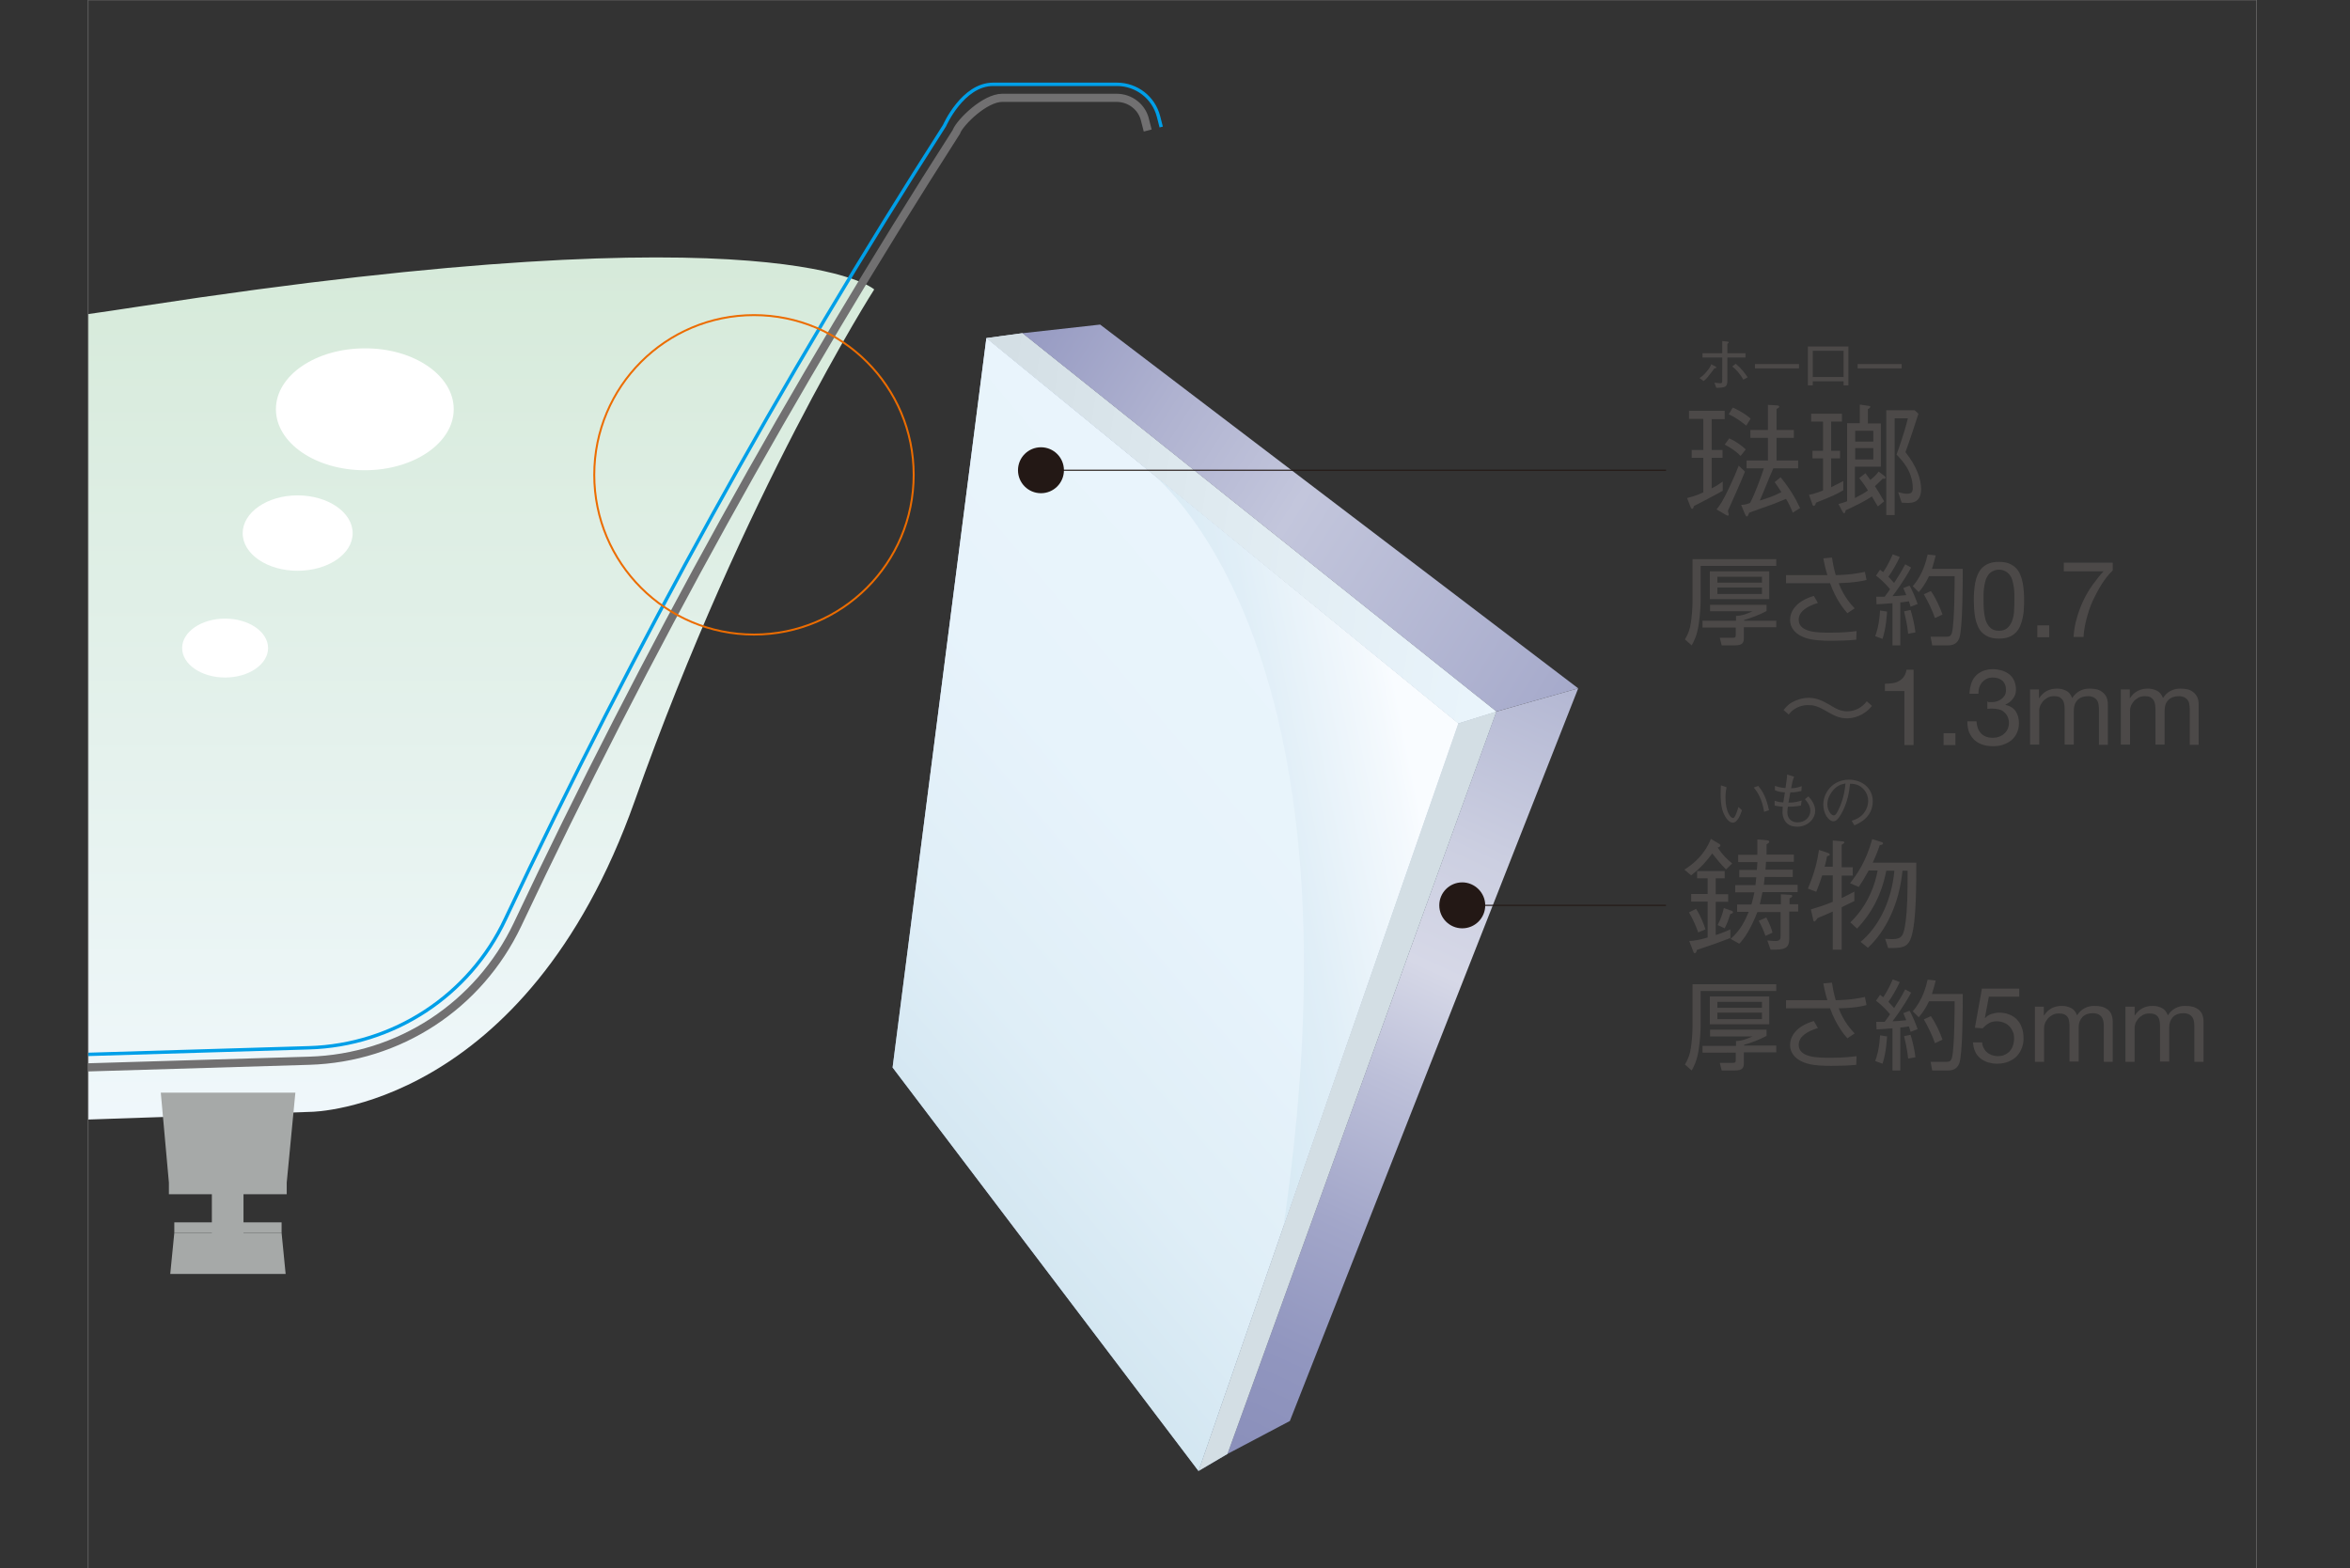 <?xml version="1.0" encoding="utf-8"?>
<!-- Generator: Adobe Illustrator 27.4.1, SVG Export Plug-In . SVG Version: 6.00 Build 0)  -->
<svg version="1.1" id="レイヤー_1" xmlns="http://www.w3.org/2000/svg" xmlns:xlink="http://www.w3.org/1999/xlink" x="0px"
	 y="0px" viewBox="0 0 869.6 580.2" style="enable-background:new 0 0 869.6 580.2;" xml:space="preserve">
<rect x="0" y="0" width="869.6" height="580.2" fill="#333333" stroke="none"/>
<style type="text/css">
	.st0{clip-path:url(#SVGID_00000039846561908235702390000008897497514411794618_);}
	.st1{fill:url(#SVGID_00000034054830207928423180000014067389543376571272_);}
	.st2{fill:url(#SVGID_00000179624502756964407900000002298096233152874388_);}
	.st3{fill:url(#SVGID_00000176016695631289147960000017326223035566236553_);}
	.st4{fill:url(#SVGID_00000176723490520848923070000011591737942971198399_);}
	.st5{fill:url(#SVGID_00000092445345209132937230000005494394865115744947_);}
	.st6{fill:#D3DEE4;}
	.st7{fill:url(#SVGID_00000005978580864385240060000009067483192492321947_);}
	.st8{fill:url(#SVGID_00000181795190779890203040000014182011072932238517_);}
	.st9{fill:url(#SVGID_00000132807320162967972460000011197625792055820466_);}
	.st10{fill:#4C4948;}
	.st11{fill:#231815;}
	.st12{fill:none;stroke:#231815;stroke-width:0.405;}
	.st13{clip-path:url(#SVGID_00000039846561908235702390000008897497514411794618_);fill:#A6A9A8;}
	.st14{fill:#A6A9A8;}
	.st15{fill:url(#SVGID_00000066483480865592326690000012635375307191718809_);}
	.st16{fill:#FFFFFF;}
	.st17{fill:none;stroke:#717071;stroke-width:3.017;}
	.st18{fill:none;stroke:#009FE8;stroke-width:1.257;}
	.st19{fill:none;stroke:#EC6C00;stroke-width:0.722;}
</style>
<g>
	<defs>
		<rect id="SVGID_1_" x="32.6" width="802.4" height="597.5"/>
	</defs>
	<clipPath id="SVGID_00000024703126449370833320000007920291958263537577_">
		<use xlink:href="#SVGID_1_"  style="overflow:visible;"/>
	</clipPath>
	<g style="clip-path:url(#SVGID_00000024703126449370833320000007920291958263537577_);">
		<g>
			
				<linearGradient id="SVGID_00000092447827461740601910000000314296694051544714_" gradientUnits="userSpaceOnUse" x1="5777.844" y1="-933.125" x2="5458.231" y2="-2357.34" gradientTransform="matrix(-0.202 -3.170000e-02 -3.170000e-02 0.202 1584.062 908.324)">
				<stop  offset="0" style="stop-color:#7385A1"/>
				<stop  offset="0.25" style="stop-color:#7B8EAC"/>
				<stop  offset="0.685" style="stop-color:#90A6C8"/>
				<stop  offset="1" style="stop-color:#A2BBE1"/>
			</linearGradient>
			<polygon style="fill:url(#SVGID_00000092447827461740601910000000314296694051544714_);" points="539.6,267.7 443.5,544.3 
				454.2,538 553.7,263.3 			"/>
			
				<linearGradient id="SVGID_00000000202039052511813740000016734926214710347965_" gradientUnits="userSpaceOnUse" x1="5462.462" y1="-2587.563" x2="6476.683" y2="-2587.563" gradientTransform="matrix(-0.202 -3.170000e-02 -3.170000e-02 0.202 1584.062 908.324)">
				<stop  offset="0.101" style="stop-color:#C0CBD6"/>
				<stop  offset="0.765" style="stop-color:#D5E1ED"/>
				<stop  offset="1" style="stop-color:#DEEAF7"/>
			</linearGradient>
			<polygon style="fill:url(#SVGID_00000000202039052511813740000016734926214710347965_);" points="365,125.1 539.6,267.7 
				553.7,263.3 378.3,123.3 			"/>
		</g>
		
			<linearGradient id="SVGID_00000127764439068134251750000001617154700308531594_" gradientUnits="userSpaceOnUse" x1="6365.22" y1="-1487.463" x2="5795.383" y2="-2398.54" gradientTransform="matrix(-0.202 -3.170000e-02 -3.170000e-02 0.202 1584.062 908.324)">
			<stop  offset="0" style="stop-color:#93A1B9"/>
			<stop  offset="1.684701e-02" style="stop-color:#95A3BB"/>
			<stop  offset="0.188" style="stop-color:#A6B5D0"/>
			<stop  offset="0.382" style="stop-color:#B2C2DE"/>
			<stop  offset="0.616" style="stop-color:#B9CAE6"/>
			<stop  offset="1" style="stop-color:#BBCCE9"/>
		</linearGradient>
		<polygon style="fill:url(#SVGID_00000127764439068134251750000001617154700308531594_);" points="330.3,395 365,125.1 
			539.6,267.7 443.5,544.3 		"/>
		
			<linearGradient id="SVGID_00000033364464338982875610000009456507713430158738_" gradientUnits="userSpaceOnUse" x1="6427.457" y1="-2869.972" x2="5338.416" y2="-2391.85" gradientTransform="matrix(-0.202 -3.170000e-02 -3.170000e-02 0.202 1584.06 908.324)">
			<stop  offset="0" style="stop-color:#969AC2"/>
			<stop  offset="0.248" style="stop-color:#AFB2D0"/>
			<stop  offset="0.494" style="stop-color:#C3C6DC"/>
			<stop  offset="1" style="stop-color:#A6AACB"/>
		</linearGradient>
		<polygon style="fill:url(#SVGID_00000033364464338982875610000009456507713430158738_);" points="553.7,263.3 584,254.7 
			407.1,120.1 378.3,123.3 		"/>
		
			<linearGradient id="SVGID_00000042728062050659642260000009218938363742290067_" gradientUnits="userSpaceOnUse" x1="5331.249" y1="-2415.678" x2="5741.252" y2="-960.278" gradientTransform="matrix(-0.202 -3.170000e-02 -3.170000e-02 0.202 1584.06 908.324)">
			<stop  offset="0" style="stop-color:#B2B6D2"/>
			<stop  offset="0.242" style="stop-color:#CCCFE1"/>
			<stop  offset="0.388" style="stop-color:#D6D8E7"/>
			<stop  offset="0.526" style="stop-color:#BDC0D9"/>
			<stop  offset="0.712" style="stop-color:#A2A6C9"/>
			<stop  offset="0.876" style="stop-color:#9196BF"/>
			<stop  offset="1" style="stop-color:#8B90BB"/>
		</linearGradient>
		<polygon style="fill:url(#SVGID_00000042728062050659642260000009218938363742290067_);" points="454.2,538 477.3,525.8 
			584,254.7 553.7,263.3 		"/>
		<g>
			<g>
				<polygon class="st6" points="539.6,267.7 443.5,544.3 454.2,538 553.7,263.3 				"/>
				
					<linearGradient id="SVGID_00000029033058117631782270000010840053890995452545_" gradientUnits="userSpaceOnUse" x1="5462.462" y1="-2587.563" x2="6476.683" y2="-2587.563" gradientTransform="matrix(-0.202 -3.170000e-02 -3.170000e-02 0.202 1584.062 908.324)">
					<stop  offset="0" style="stop-color:#EAF5FC"/>
					<stop  offset="0.56" style="stop-color:#DFEAF0"/>
					<stop  offset="1" style="stop-color:#D3DEE4"/>
				</linearGradient>
				<polygon style="fill:url(#SVGID_00000029033058117631782270000010840053890995452545_);" points="365,125.1 539.6,267.7 
					553.7,263.3 378.3,123.3 				"/>
			</g>
			
				<linearGradient id="SVGID_00000068669334599509349560000000973093089375337107_" gradientUnits="userSpaceOnUse" x1="2771.433" y1="399.776" x2="2522.159" y2="110.995" gradientTransform="matrix(-0.819 -0.128 -0.128 0.819 2608.327 461.32)">
				<stop  offset="0" style="stop-color:#C5DDEB"/>
				<stop  offset="0.116" style="stop-color:#D1E5F0"/>
				<stop  offset="0.327" style="stop-color:#DFEEF7"/>
				<stop  offset="0.582" style="stop-color:#E7F3FB"/>
				<stop  offset="1" style="stop-color:#EAF5FC"/>
			</linearGradient>
			<polygon style="fill:url(#SVGID_00000068669334599509349560000000973093089375337107_);" points="330.3,395 365,125.1 
				539.6,267.7 443.5,544.3 			"/>
			
				<linearGradient id="SVGID_00000167369179724987076170000004289035142396054928_" gradientUnits="userSpaceOnUse" x1="4221.945" y1="-454.925" x2="4440.872" y2="-373.843" gradientTransform="matrix(-0.342 -5.330000e-02 -5.330000e-02 0.342 1949.148 676.315)">
				<stop  offset="5.583800e-02" style="stop-color:#F9FCFF"/>
				<stop  offset="0.15" style="stop-color:#F4F9FD"/>
				<stop  offset="0.662" style="stop-color:#E0EEF7"/>
				<stop  offset="1" style="stop-color:#D8EAF4"/>
			</linearGradient>
			<path style="fill:url(#SVGID_00000167369179724987076170000004289035142396054928_);" d="M475,453.5l64.6-185.8l-117.3-95.8
				C422.3,171.9,507.9,228.5,475,453.5z"/>
		</g>
	</g>
	<g style="clip-path:url(#SVGID_00000024703126449370833320000007920291958263537577_);">
		<path class="st10" d="M638.7,321.7c-1.9-1.9-3.3-3.6-5.1-5.9c-1.9,2.6-4.1,5.2-7.8,8.1l-2.5-2.1c3.1-2,7.4-5.3,9.8-11.4l3,1.8
			c0.3,0.1,0.5,0.4,0.5,0.7c0,0.4-0.6,0.6-1,0.7c1.7,2.6,3.4,4.3,5.4,5.9L638.7,321.7z M628.4,345c-1-2.8-2-5-3.4-7.4l2.6-1.3
			c1.9,2.8,3,6.1,3.5,7.6L628.4,345z M627.9,351.5c0,0.3-0.2,1.2-0.8,1.2c-0.3,0-0.4-0.4-0.5-0.6l-1.5-3.9c2.2-0.1,4-0.5,6.8-1.3
			v-13.3h-6.1v-2.8h6.1V325H628v-2.7h10.2v2.7h-3.3v5.9h4.6v2.8h-4.6V346c1.4-0.5,3-1,5.4-2.1v3.2
			C636.7,348.5,632.5,350,627.9,351.5z M640.3,338.2c-0.8,2.4-1,3.1-2.1,5.3l-2.6-1.2c1.2-2.3,1.8-4.2,2.3-6.3l2.9,1
			c0.1,0.1,0.5,0.2,0.5,0.5C641.3,338,640.7,338.1,640.3,338.2z M662.1,337.6v9.6c0,3.7-1.5,4.3-6.9,4.2l-1.2-3.4
			c1.5,0.1,2.3,0.2,2.8,0.2c2,0,2.1-0.7,2.1-2.1v-8.6h-8.6c-2.3,5.9-4.7,9.7-6.7,11.7l-3.2-1.8c3.8-3.3,5.4-6.9,6.7-10h-4.3v-2.7
			h5.3c0.5-1.8,1-3.8,1.1-4.5h-7.1v-2.7h7.5c0.2-1.9,0.2-2.1,0.3-2.9h-6.3v-2.7h6.5c0.1-1.2,0.2-2.2,0.2-2.9h-7.1v-2.7h7.1v-5.7
			l3.5,0.3c0.7,0.1,0.9,0.3,0.9,0.5c0,0.4-0.3,0.6-1,1v3.8h10.1v2.7h-10.3c-0.1,1.5-0.1,2-0.2,2.9h10.1v2.7H653
			c0,0.5-0.3,2.5-0.3,2.9h12.5v2.7h-13c-0.6,2.7-0.7,3-1,4.5h7.8v-3.7l3.2,0.2c0.8,0,1,0.2,1,0.4c0,0.5-0.7,0.8-1,0.9v2.2h3.2v2.7
			H662.1z M653.3,346.3c-0.7-2-1.4-3.6-2.5-5.6l2.8-1.2c1.2,2.3,1.8,3.7,2.3,5.6L653.3,346.3z"/>
		<path class="st10" d="M681.5,335.7v15.7h-3.3v-14.1c-2.3,1-3.1,1.4-5.6,2.4c-0.3,0.4-0.9,1.3-1.2,1.3c-0.3,0-0.5-0.6-0.5-1
			l-0.8-3.5c2.3-0.7,4.7-1.4,8.1-2.8v-9.8h-3.9c-0.8,2.5-1.2,3.5-2.2,6.1l-3.1-1.2c2.5-5.9,3.5-10.2,4.1-14.3l3.3,1.1
			c0.4,0.1,0.7,0.4,0.7,0.6c0,0.4-0.6,0.5-1,0.6c-0.4,1.9-0.5,2.4-0.9,3.9h3V311l3.4,0.3c0.4,0,0.9,0.1,0.9,0.4c0,0.2-0.1,0.3-1,0.9
			v8.3h4.1v3.1h-4.1v8.3c1.7-0.8,3.2-1.6,4.7-2.4v3.5C684.4,334.3,683.2,334.9,681.5,335.7z M707.2,346.9c-1.3,3.9-3.7,3.9-8.5,3.9
			l-1.1-3.4c0.8,0,1.7,0.1,2.6,0.1c3.6,0,4.2-1.2,4.9-6c0.7-5,0.8-10.7,0.8-19.3H704c-1.2,12.3-6.2,22.4-12.8,28.5l-2.7-2.2
			c6.1-5,11.4-14.3,12.5-26.3h-3c-1.7,8.8-5.4,15.7-10.8,21.4l-2.5-2.3c2.7-2.6,5-5.7,6.7-9.1c2.3-4.5,3.1-8.4,3.4-10.1h-3.3
			c-1.9,3.4-2.6,4.5-3.7,6.1l-3.2-1.4c2.5-3.2,5.9-7.9,8.2-16.3l3.2,1c0.3,0.1,0.8,0.2,0.8,0.6c0,0.5-0.9,0.6-1.2,0.6
			c-1.1,3.2-1.7,4.5-2.6,6.5h16.1C709.1,326.4,709.2,341.1,707.2,346.9z"/>
		<path class="st10" d="M657.3,364.2v2.5h-28v13c0,0.9-0.1,4.7-0.7,8.6c-0.6,4.2-1.9,6.6-2.6,7.8l-2.5-2.2c1.2-2,1.9-3.9,2.2-6.2
			c0.4-2.7,0.6-5.4,0.6-8v-15.5H657.3z M657.3,386.9v2.5h-12v4c0,1.7-0.5,2.7-3.3,2.7h-4.9l-0.7-2.8h4.7c1.1,0,1.2-0.3,1.2-1.1v-2.7
			H630v-2.5h12.4v-1.8c2.1,0,4.1-0.8,6.1-1.7h-15.7V381h20.9v2.3c-2.6,1.4-5.8,2.6-8.3,3.3v0.3H657.3z M654.7,379h-22v-10.3h22V379z
			 M652,370.7h-16.5v2.2H652V370.7z M652,374.7h-16.5v2.4H652V374.7z"/>
		<path class="st10" d="M677.9,363.6c0.2,1.4,0.6,3.7,1.4,6.5c6-0.1,9.2-0.9,10.8-1.2l0.6,3c-1.5,0.4-4.4,1.1-10.3,1.2
			c1.9,5.1,4.8,8.1,5.9,9.3l-2.7,1.8c-1.1-1.3-4.1-4.7-6.4-11.1c-0.6,0-0.8,0-3.1,0h-13.2v-3h13h2.3c-0.5-1.8-0.8-2.6-1.5-6.2
			L677.9,363.6z M672.7,380.4c-3.9,1.2-7.1,3.1-7.1,6.2c0,4.8,7.1,4.8,11.8,4.8c5.1,0,8-0.4,9.6-0.6l-0.1,3.2
			c-3,0.3-6.1,0.4-9.2,0.4c-7.3,0-9.6-0.9-11.5-1.9c-1.7-0.9-3.8-2.8-3.8-5.8c0-3,2-6.9,8.8-8.9L672.7,380.4z"/>
		<path class="st10" d="M707.2,367.3c-2.7,5.1-6.3,9.8-6.9,10.6c2.7-0.1,4-0.3,5.1-0.4c-0.4-1.1-0.8-1.8-1.1-2.6l2.3-0.9
			c1.1,1.7,2.6,5.6,3,6.8l-2.6,1c-0.1-0.5-0.3-0.9-0.6-2c-2,0.3-2.7,0.4-3.2,0.4v15.9h-2.9v-15.6c-3.5,0.3-4.4,0.3-5.9,0.4l-0.1-2.8
			c1,0,1.2,0,3.1,0c1.1-1.5,1.6-2.1,2-2.8c-0.6-0.7-2.5-3-5.2-5l1.5-2.2c0.3,0.2,0.6,0.5,1.2,0.9c1.7-2.6,2.6-4.6,3.5-6.6l2.6,1
			c-1.3,2.8-2.9,5.5-4.2,7.3c0.1,0.2,1.1,1.1,2.1,2.3c1.5-2.3,2.6-4,4.1-6.9L707.2,367.3z M693.9,392.6c0.5-1.3,1.5-4.2,1.8-9.5
			l2.6,0.4c-0.1,1-0.3,6-1.7,10.1L693.9,392.6z M706.1,391.7c-0.3-3.2-1.1-6.6-1.5-8.3l2.4-0.5c0.6,2,1.4,5,1.8,8.3L706.1,391.7z
			 M707.8,374.2c3.9-4.5,5-9.6,5.5-11.7l3,0.3c-0.4,1.6-0.8,3.1-1.4,5h11.4c0,4.6,0,22.4-1.3,25.7c-1,2.6-3.3,2.6-4.3,2.6h-5.7
			l-0.6-3.2l5.7,0c0.9,0,1.8,0,2.2-1.5c1-3.7,1-19.9,1-20.9h-9.5c-1.6,3.4-3,5-3.8,5.9L707.8,374.2z M716,386
			c-0.9-2.8-2.6-6.2-4.1-8.8l2.6-1.2c1.8,2.5,3.5,6.3,4.3,8.7L716,386z"/>
		<path class="st10" d="M736,368.6l-1.5,8l0.1,0.1c0.6-0.7,1.4-1.2,2.3-1.5c1-0.3,1.9-0.5,2.9-0.5c1.2,0,2.4,0.2,3.5,0.6
			c1.1,0.4,2.1,1,2.9,1.8c0.8,0.8,1.5,1.8,1.9,3c0.5,1.2,0.7,2.6,0.7,4.2c0,1.2-0.2,2.3-0.6,3.4c-0.4,1.1-1,2.1-1.8,3
			c-0.8,0.9-1.8,1.5-3.1,2.1c-1.2,0.5-2.6,0.8-4.3,0.8c-1.2,0-2.3-0.2-3.4-0.5c-1.1-0.4-2-0.9-2.8-1.5c-0.8-0.7-1.5-1.5-1.9-2.5
			c-0.5-1-0.7-2.1-0.8-3.4h3.4c0,0.7,0.2,1.4,0.5,2c0.3,0.6,0.7,1.2,1.2,1.6c0.5,0.5,1.1,0.8,1.8,1.1c0.7,0.2,1.5,0.4,2.3,0.4
			c0.8,0,1.5-0.1,2.3-0.4c0.7-0.3,1.3-0.7,1.9-1.2c0.5-0.6,1-1.2,1.3-2.1c0.3-0.8,0.5-1.8,0.5-2.9c0-0.9-0.1-1.8-0.5-2.5
			c-0.3-0.8-0.7-1.4-1.3-2c-0.6-0.6-1.2-1-2-1.3c-0.8-0.3-1.6-0.5-2.6-0.5c-1.1,0-2.1,0.2-2.9,0.7c-0.9,0.5-1.6,1.1-2.3,1.9
			l-2.9-0.2l2.6-14.5h13.8v3H736z"/>
		<path class="st10" d="M756.3,372.7v3h0.1c1.5-2.3,3.7-3.5,6.6-3.5c1.3,0,2.4,0.3,3.4,0.8c1,0.5,1.7,1.4,2.2,2.7
			c0.7-1.1,1.6-2,2.7-2.6c1.1-0.6,2.3-0.9,3.7-0.9c1,0,2,0.1,2.8,0.3c0.8,0.2,1.5,0.6,2.1,1c0.6,0.5,1.1,1.1,1.4,1.8
			c0.3,0.8,0.5,1.7,0.5,2.7v14.9h-3.3v-13.4c0-0.6-0.1-1.2-0.2-1.8c-0.1-0.5-0.3-1-0.6-1.4c-0.3-0.4-0.7-0.7-1.2-1
			c-0.5-0.2-1.2-0.4-2-0.4c-1.7,0-3,0.5-3.9,1.4c-0.9,1-1.4,2.2-1.4,3.8v12.7h-3.4v-13.4c0-0.7-0.1-1.3-0.2-1.8
			c-0.1-0.6-0.3-1-0.6-1.4c-0.3-0.4-0.7-0.7-1.2-0.9c-0.5-0.2-1.1-0.3-1.9-0.3c-1,0-1.8,0.2-2.5,0.6c-0.7,0.4-1.3,0.9-1.7,1.4
			c-0.4,0.6-0.8,1.1-1,1.7c-0.2,0.6-0.3,1.1-0.3,1.5v12.7h-3.4v-20.4H756.3z"/>
		<path class="st10" d="M789.9,372.7v3h0.1c1.5-2.3,3.7-3.5,6.6-3.5c1.3,0,2.4,0.3,3.4,0.8c1,0.5,1.7,1.4,2.2,2.7
			c0.7-1.1,1.6-2,2.7-2.6c1.1-0.6,2.3-0.9,3.7-0.9c1,0,2,0.1,2.8,0.3c0.8,0.2,1.5,0.6,2.1,1c0.6,0.5,1.1,1.1,1.4,1.8
			c0.3,0.8,0.5,1.7,0.5,2.7v14.9H812v-13.4c0-0.6-0.1-1.2-0.2-1.8c-0.1-0.5-0.3-1-0.6-1.4c-0.3-0.4-0.7-0.7-1.2-1
			c-0.5-0.2-1.2-0.4-2-0.4c-1.7,0-3,0.5-3.9,1.4c-0.9,1-1.4,2.2-1.4,3.8v12.7h-3.4v-13.4c0-0.7-0.1-1.3-0.2-1.8
			c-0.1-0.6-0.3-1-0.6-1.4c-0.3-0.4-0.7-0.7-1.2-0.9c-0.5-0.2-1.1-0.3-1.9-0.3c-1,0-1.8,0.2-2.5,0.6s-1.3,0.9-1.7,1.4
			c-0.4,0.6-0.8,1.1-1,1.7c-0.2,0.6-0.3,1.1-0.3,1.5v12.7h-3.4v-20.4H789.9z"/>
	</g>
	<g style="clip-path:url(#SVGID_00000024703126449370833320000007920291958263537577_);">
		<path class="st11" d="M549.6,335c0,4.7-3.8,8.5-8.5,8.5c-4.7,0-8.5-3.8-8.5-8.5c0-4.7,3.8-8.5,8.5-8.5
			C545.7,326.5,549.6,330.3,549.6,335z"/>
		<line class="st12" x1="541" y1="335" x2="616.5" y2="335"/>
	</g>
	<g style="clip-path:url(#SVGID_00000024703126449370833320000007920291958263537577_);">
		<path class="st10" d="M633.4,155v11.5h4v2.9h-4v11.3c1.8-0.9,2-1.1,4.1-2.5v3.4c-1.3,0.7-2.3,1.3-3.7,2c-1.9,1-5,2.7-6.9,3.6
			c-0.2,0.5-0.4,1.1-0.7,1.1c-0.4,0-0.6-0.7-0.7-0.9l-1.2-3.1c1.1-0.3,3.2-0.8,6-2.1v-12.8h-4.3v-2.9h4.3V155H625V152h13.2v3.1
			H633.4z M639.4,189c0,0.3,0.3,1,0.3,1.4c0,0.3-0.1,0.4-0.4,0.4c-0.1,0-0.3-0.1-0.7-0.3l-3.4-2c1.4-1.8,2.1-2.7,4.5-7.7
			c1.9-4,2.9-6.4,3.7-8.5l2.3,2.2C644.9,176.8,640.3,187,639.4,189z M644.1,168.7c-1.8-1.8-3.5-2.9-5.9-4.2l1.7-2.3
			c2.6,1.2,4.6,2.7,6.1,4.1L644.1,168.7z M646.2,157.5c-2.1-1.7-4.2-3.2-6.5-4.2l1.5-2.5c2.3,1,5,2.6,6.6,4.1L646.2,157.5z
			 M663.4,189.7c-0.8-2-1.5-3.5-2.5-5.1c-1.4,0.6-2.4,1-4.4,1.8c-5.2,1.8-5.8,2.1-9.2,3.3c-0.5,1.2-0.6,1.4-0.9,1.4
			c-0.3,0-0.5-0.5-0.7-0.9l-1.4-3.4c0.9,0,1.8-0.1,3.3-0.7c1.9-3.6,4.1-9.7,5.1-12.8h-6.4v-2.9h7.9v-8.4h-6.5v-2.9h6.5v-9.3l3.3,0.2
			c0.1,0,0.9,0,0.9,0.5c0,0.3-0.4,0.5-1,0.8v7.8h6.4v2.9h-6.4v8.4h8v2.9h-9.2c-0.9,1.9-4.2,10.2-5,11.9c2.8-0.8,5.5-1.8,8-3.1
			c-1-1.6-1.5-2.2-2.5-3.7l2.2-1.8c3.3,4,5.6,7.9,7.2,11.4L663.4,189.7z"/>
		<path class="st10" d="M672,186c-0.1,0.4-0.3,1.2-0.9,1.2c-0.2,0-0.3-0.1-0.4-0.5l-1.3-3.6c1.9-0.3,4.7-1.4,5.2-1.6v-11.9h-3.9
			v-2.8h3.9V156h-4.4v-2.9h11.4v2.9h-4v10.8h3.3v2.8h-3.3v10.7c1.6-0.8,2.3-1.2,4.5-2.3v3.4C679,183.2,678,183.6,672,186z
			 M696.7,177.1c-0.6,0.6-2.1,2.1-2.9,2.8c1,1.6,2,3.1,3.4,5.6l-2.3,1.9c-0.4-0.6-1.9-3.1-2.2-3.7c-2.5,1.7-6.4,3.6-9.7,5.1
			c-0.2,0.8-0.3,1.1-0.6,1.1c-0.2,0-0.3-0.1-0.6-0.6l-1.5-2.8c1.3-0.3,2-0.6,3.2-1v-28.9h4.7v-6.9l3.4,0.5c0.2,0,0.5,0.1,0.5,0.3
			c0,0.3-0.2,0.5-0.9,0.9v5.3h4.8v16h-9.6v11.6c2-1,3.7-2,4.8-2.8c-0.5-0.9-1.2-2-3.2-4.6l2.3-1.8c0.5,0.7,1.5,2.1,1.8,2.5
			c0.5-0.4,2-1.6,3.1-3.1l2.1,1.6c0.3,0.2,0.4,0.4,0.4,0.6C697.8,177.2,697.4,177.2,696.7,177.1z M693.2,159.4h-6.7v4h6.7V159.4z
			 M693.2,165.8h-6.7v4.2h6.7V165.8z M705.9,186.1c-0.7,0-1.4-0.1-2.2-0.1l-1.3-3.9c1.4,0.4,2.3,0.6,3.3,0.6c1.5,0,2.1-0.5,2.1-2.1
			c0-6.2-4-10.3-6-12.4c1-2.7,3.1-8.8,4.2-13.4h-4.9v35.8H698v-38.8h10.5l1.4,1.3c-1,3.2-3.5,10.7-4.8,14.2c4.2,5.3,5.8,10,5.8,13.8
			C710.8,185.7,708,186.1,705.9,186.1z"/>
		<path class="st10" d="M657.3,206.9v2.5h-28v13c0,0.9-0.1,4.7-0.7,8.6c-0.6,4.2-1.9,6.6-2.6,7.8l-2.5-2.2c1.2-2,1.9-3.9,2.2-6.2
			c0.4-2.7,0.6-5.4,0.6-8v-15.5H657.3z M657.3,229.6v2.5h-12v4c0,1.7-0.5,2.7-3.3,2.7h-4.9l-0.7-2.8h4.7c1.1,0,1.2-0.3,1.2-1.1v-2.7
			H630v-2.5h12.4v-1.8c2.1,0,4.1-0.8,6.1-1.7h-15.7v-2.4h20.9v2.3c-2.6,1.4-5.8,2.6-8.3,3.3v0.3H657.3z M654.7,221.7h-22v-10.3h22
			V221.7z M652,213.4h-16.5v2.2H652V213.4z M652,217.4h-16.5v2.4H652V217.4z"/>
		<path class="st10" d="M677.9,206.3c0.2,1.4,0.6,3.7,1.4,6.5c6-0.1,9.2-0.9,10.8-1.2l0.6,3c-1.5,0.4-4.4,1-10.3,1.2
			c1.9,5.1,4.8,8.1,5.9,9.3l-2.7,1.8c-1.1-1.3-4.1-4.7-6.4-11.1c-0.6,0-0.8,0-3.1,0h-13.2v-3h13h2.3c-0.5-1.8-0.8-2.6-1.5-6.2
			L677.9,206.3z M672.7,223.1c-3.9,1.2-7.1,3.1-7.1,6.2c0,4.8,7.1,4.8,11.8,4.8c5.1,0,8-0.4,9.6-0.6l-0.1,3.2
			c-3,0.3-6.1,0.4-9.2,0.4c-7.3,0-9.6-0.9-11.5-1.9c-1.7-0.9-3.8-2.8-3.8-5.8c0-3,2-6.9,8.8-8.9L672.7,223.1z"/>
		<path class="st10" d="M707.2,210c-2.7,5.1-6.3,9.8-6.9,10.6c2.7-0.1,4-0.3,5.1-0.4c-0.4-1.1-0.8-1.8-1.1-2.6l2.3-0.9
			c1.1,1.7,2.6,5.6,3,6.8l-2.6,1c-0.1-0.5-0.3-0.9-0.6-2c-2,0.3-2.7,0.4-3.2,0.4v15.9h-2.9v-15.6c-3.5,0.3-4.4,0.3-5.9,0.4l-0.1-2.8
			c1,0,1.2,0,3.1,0c1.1-1.5,1.6-2.1,2-2.8c-0.6-0.7-2.5-3-5.2-5l1.5-2.2c0.3,0.3,0.6,0.5,1.2,0.9c1.7-2.6,2.6-4.6,3.5-6.6l2.6,1
			c-1.3,2.8-2.9,5.5-4.2,7.3c0.1,0.2,1.1,1.1,2.1,2.3c1.5-2.3,2.6-4,4.1-6.9L707.2,210z M693.9,235.4c0.5-1.3,1.5-4.2,1.8-9.5
			l2.6,0.4c-0.1,1-0.3,6-1.7,10.1L693.9,235.4z M706.1,234.5c-0.3-3.2-1.1-6.6-1.5-8.3l2.4-0.5c0.6,2,1.4,5,1.8,8.3L706.1,234.5z
			 M707.8,216.9c3.9-4.5,5-9.6,5.5-11.7l3,0.3c-0.4,1.6-0.8,3.1-1.4,5h11.4c0,4.6,0,22.4-1.3,25.7c-1,2.6-3.3,2.6-4.3,2.6h-5.7
			l-0.6-3.2l5.7,0c0.9,0,1.8,0,2.2-1.5c1-3.7,1-19.9,1-20.9h-9.5c-1.6,3.4-3,5-3.8,5.9L707.8,216.9z M716,228.7
			c-0.9-2.8-2.6-6.2-4.1-8.8l2.6-1.2c1.8,2.5,3.5,6.3,4.3,8.7L716,228.7z"/>
		<path class="st10" d="M730.5,218.9c0.1-1.1,0.2-2.2,0.4-3.2c0.2-1.1,0.5-2.1,0.9-3c0.4-0.9,0.9-1.8,1.6-2.5
			c0.7-0.7,1.5-1.3,2.6-1.7c1-0.4,2.3-0.6,3.7-0.6c1.4,0,2.7,0.2,3.7,0.6c1,0.4,1.9,1,2.6,1.7c0.7,0.7,1.2,1.5,1.6,2.5
			c0.4,0.9,0.7,1.9,0.9,3c0.2,1.1,0.3,2.1,0.4,3.2c0.1,1.1,0.1,2.2,0.1,3.2c0,1,0,2.1-0.1,3.2c0,1.1-0.2,2.2-0.4,3.2
			c-0.2,1.1-0.5,2-0.9,3c-0.4,0.9-0.9,1.8-1.6,2.5c-0.7,0.7-1.5,1.3-2.6,1.7c-1,0.4-2.3,0.6-3.7,0.6c-1.4,0-2.7-0.2-3.7-0.6
			c-1-0.4-1.9-1-2.6-1.7c-0.7-0.7-1.2-1.5-1.6-2.5c-0.4-0.9-0.7-1.9-0.9-3c-0.2-1.1-0.3-2.1-0.4-3.2c0-1.1-0.1-2.2-0.1-3.2
			C730.4,221.1,730.4,220,730.5,218.9z M734.1,225.6c0.1,1.3,0.3,2.5,0.6,3.7c0.4,1.1,0.9,2.1,1.7,2.9c0.8,0.8,1.9,1.2,3.3,1.2
			c1.4,0,2.5-0.4,3.3-1.2c0.8-0.8,1.4-1.8,1.7-2.9c0.4-1.1,0.6-2.4,0.6-3.7c0.1-1.3,0.1-2.5,0.1-3.5c0-0.7,0-1.4,0-2.3
			c0-0.8-0.1-1.7-0.2-2.5c-0.1-0.8-0.3-1.6-0.5-2.4c-0.2-0.8-0.5-1.5-1-2.1c-0.4-0.6-1-1.1-1.6-1.4c-0.7-0.4-1.5-0.6-2.4-0.6
			c-0.9,0-1.7,0.2-2.4,0.6c-0.7,0.4-1.2,0.8-1.6,1.4c-0.4,0.6-0.8,1.3-1,2.1c-0.2,0.8-0.4,1.6-0.5,2.4s-0.2,1.7-0.2,2.5
			c0,0.8,0,1.6,0,2.3C734,223.1,734,224.3,734.1,225.6z"/>
		<path class="st10" d="M758.3,231.4v4.4h-4.4v-4.4H758.3z"/>
		<path class="st10" d="M777.7,216.2c-1.2,1.9-2.3,4-3.3,6.1c-1,2.2-1.7,4.4-2.3,6.7c-0.6,2.3-1,4.6-1.1,6.7h-3.7
			c0.2-2.4,0.5-4.7,1.2-6.9c0.6-2.2,1.4-4.4,2.4-6.5c1-2.1,2.1-4,3.4-5.8c1.3-1.8,2.6-3.5,4.1-5.1h-14.7v-3.2h18.1v2.9
			C780.2,212.6,778.9,214.3,777.7,216.2z"/>
		<path class="st10" d="M692.7,261.2c-3,3.8-7.1,4.6-9.2,4.6c-3,0-4.8-1-8.3-3c-2.9-1.7-4.5-1.9-6.1-1.9c-1.4,0-4.8,0.3-7.2,3.5
			l-1.9-1.7c0.8-0.9,1.6-2,3.1-2.8c1.6-0.9,3.8-1.7,6.2-1.7c2.5,0,4.7,0.8,7.9,2.7c2.1,1.3,3.9,2.3,6.3,2.3c4.2,0,6.5-2.7,7.3-3.7
			L692.7,261.2z"/>
		<path class="st10" d="M704.7,275.7v-20h-7.2V253c0.9,0,1.9-0.1,2.8-0.2c0.9-0.1,1.7-0.4,2.4-0.8c0.7-0.4,1.3-0.9,1.8-1.6
			c0.5-0.7,0.8-1.5,1-2.6h2.6v27.9H704.7z"/>
		<path class="st10" d="M723.6,271.3v4.4h-4.4v-4.4H723.6z"/>
		<path class="st10" d="M735.9,259.8c0.1,0,0.3,0,0.4,0h0.7c0.7,0,1.4-0.1,2-0.3c0.6-0.2,1.2-0.5,1.7-0.9c0.5-0.4,0.9-0.9,1.2-1.4
			c0.3-0.6,0.4-1.2,0.4-2c0-1.5-0.5-2.6-1.4-3.4c-0.9-0.7-2.1-1.1-3.5-1.1c-0.9,0-1.7,0.2-2.3,0.5s-1.2,0.8-1.7,1.3
			c-0.4,0.6-0.8,1.2-1,1.9c-0.2,0.7-0.3,1.5-0.3,2.3h-3.3c0-1.3,0.3-2.6,0.6-3.7c0.4-1.1,0.9-2.1,1.6-2.8c0.7-0.8,1.6-1.4,2.7-1.9
			c1.1-0.4,2.3-0.7,3.7-0.7c1.2,0,2.3,0.2,3.4,0.5c1,0.3,1.9,0.8,2.7,1.4c0.8,0.6,1.4,1.4,1.8,2.3c0.4,0.9,0.7,2.1,0.7,3.4
			c0,1.3-0.4,2.4-1.1,3.3c-0.7,1-1.7,1.7-2.8,2.2v0.1c1.7,0.4,3,1.2,3.8,2.4c0.8,1.2,1.2,2.7,1.2,4.4c0,1.4-0.3,2.6-0.8,3.7
			c-0.5,1.1-1.2,1.9-2.1,2.7c-0.9,0.7-1.9,1.2-3.1,1.6c-1.2,0.4-2.4,0.5-3.7,0.5c-1.4,0-2.7-0.2-3.9-0.6c-1.2-0.4-2.1-1-3-1.8
			c-0.8-0.8-1.4-1.7-1.9-2.9c-0.4-1.1-0.6-2.4-0.6-3.9h3.4c0.1,1.8,0.6,3.3,1.6,4.4c1,1.1,2.5,1.7,4.4,1.7c0.8,0,1.6-0.1,2.3-0.4
			c0.7-0.2,1.4-0.6,1.9-1.1c0.6-0.5,1-1,1.3-1.7c0.3-0.7,0.5-1.4,0.5-2.3c0-0.9-0.2-1.6-0.5-2.3c-0.3-0.7-0.7-1.2-1.3-1.7
			c-0.5-0.5-1.1-0.8-1.9-1c-0.7-0.2-1.5-0.3-2.3-0.3c-0.7,0-1.4,0-2,0.1v-2.8C735.6,259.7,735.8,259.8,735.9,259.8z"/>
		<path class="st10" d="M754.5,255.3v3h0.1c1.5-2.3,3.7-3.5,6.6-3.5c1.3,0,2.4,0.3,3.4,0.8c1,0.5,1.7,1.4,2.2,2.7
			c0.7-1.1,1.6-2,2.7-2.6s2.3-0.9,3.7-0.9c1,0,2,0.1,2.8,0.3c0.8,0.2,1.5,0.6,2.1,1.1c0.6,0.5,1.1,1.1,1.4,1.8
			c0.3,0.7,0.5,1.6,0.5,2.7v14.9h-3.3v-13.4c0-0.6-0.1-1.2-0.2-1.8c-0.1-0.6-0.3-1-0.6-1.4c-0.3-0.4-0.7-0.7-1.2-1
			c-0.5-0.2-1.2-0.4-2-0.4c-1.7,0-3,0.5-3.9,1.4c-0.9,0.9-1.4,2.2-1.4,3.8v12.7h-3.4v-13.4c0-0.7-0.1-1.3-0.2-1.8
			c-0.1-0.5-0.3-1-0.6-1.4c-0.3-0.4-0.7-0.7-1.2-1c-0.5-0.2-1.1-0.3-1.9-0.3c-1,0-1.8,0.2-2.5,0.6c-0.7,0.4-1.3,0.9-1.7,1.4
			c-0.4,0.6-0.8,1.1-1,1.7c-0.2,0.6-0.3,1.1-0.3,1.5v12.7h-3.4v-20.4H754.5z"/>
		<path class="st10" d="M788.1,255.3v3h0.1c1.5-2.3,3.7-3.5,6.6-3.5c1.3,0,2.4,0.3,3.4,0.8c1,0.5,1.7,1.4,2.2,2.7
			c0.7-1.1,1.6-2,2.7-2.6s2.3-0.9,3.7-0.9c1,0,2,0.1,2.8,0.3c0.8,0.2,1.5,0.6,2.1,1.1c0.6,0.5,1.1,1.1,1.4,1.8
			c0.3,0.7,0.5,1.6,0.5,2.7v14.9h-3.3v-13.4c0-0.6-0.1-1.2-0.2-1.8c-0.1-0.6-0.3-1-0.6-1.4c-0.3-0.4-0.7-0.7-1.2-1
			c-0.5-0.2-1.2-0.4-2-0.4c-1.7,0-3,0.5-3.9,1.4c-0.9,0.9-1.4,2.2-1.4,3.8v12.7h-3.4v-13.4c0-0.7-0.1-1.3-0.2-1.8
			c-0.1-0.5-0.3-1-0.6-1.4c-0.3-0.4-0.7-0.7-1.2-1c-0.5-0.2-1.1-0.3-1.9-0.3c-1,0-1.8,0.2-2.5,0.6c-0.7,0.4-1.3,0.9-1.7,1.4
			c-0.4,0.6-0.8,1.1-1,1.7c-0.2,0.6-0.3,1.1-0.3,1.5v12.7h-3.4v-20.4H788.1z"/>
	</g>
	<g style="clip-path:url(#SVGID_00000024703126449370833320000007920291958263537577_);">
		<path class="st11" d="M393.7,174c0,4.7-3.8,8.5-8.5,8.5c-4.7,0-8.5-3.8-8.5-8.5c0-4.7,3.8-8.5,8.5-8.5
			C389.9,165.5,393.7,169.3,393.7,174z"/>
		<line class="st12" x1="385.1" y1="174" x2="616.5" y2="174"/>
	</g>
	<g style="clip-path:url(#SVGID_00000024703126449370833320000007920291958263537577_);">
		<path class="st10" d="M628.9,139.9c0.7-0.5,1.5-1,2.7-2.5c1.2-1.4,1.4-2,1.6-2.6l1.6,0.8c0.1,0.1,0.3,0.2,0.3,0.4
			c0,0.2-0.1,0.2-0.7,0.3c-0.6,0.8-1.5,2.1-2.7,3.5c-0.5,0.6-0.8,0.8-1.3,1.2L628.9,139.9z M637.3,132.3h-7.3v-1.6h7.3v-4.5l1.9,0.2
			c0.2,0,0.5,0.1,0.5,0.3c0,0.2-0.2,0.3-0.5,0.5v3.5h6.7v1.6h-6.7v8.4c0,2.4-0.6,2.8-4.1,2.8l-0.7-1.9c0.4,0,1.4,0.2,2.1,0.2
			c0.7,0,0.8-0.1,0.8-0.9V132.3z M642.3,134.6c2.2,1.8,3.5,3.7,4.4,5l-1.6,0.9c-1.3-2.4-3-4.1-4.1-4.9L642.3,134.6z"/>
		<path class="st10" d="M649.4,136.3v-1.6h16.3v1.6H649.4z"/>
		<path class="st10" d="M670.8,141.1v1.5h-1.8v-14.4H684v14.4h-1.8v-1.5H670.8z M682.2,129.8h-11.4v9.7h11.4V129.8z"/>
		<path class="st10" d="M687.4,136.3v-1.6h16.3v1.6H687.4z"/>
	</g>
	<g style="clip-path:url(#SVGID_00000024703126449370833320000007920291958263537577_);">
		<path class="st10" d="M638.9,291.3c-0.1,0.6-0.4,1.9-0.4,3.8c0,5.5,2,7.6,2.8,7.6c0.8,0,1.6-2.8,2-4.1l1.3,1.2
			c-0.5,1.5-1.6,4.6-3.4,4.6c-2,0-3.4-3.4-3.5-3.7c-0.9-2.2-1-5.2-1-6.9c0-1.6,0.1-2.6,0.1-3.2L638.9,291.3z M650.6,290.8
			c2.7,3,3.6,7.1,4,9l-1.8,0.6c-0.8-4.9-2.4-7.2-3.8-9L650.6,290.8z"/>
		<path class="st10" d="M663.9,287.4c-0.5,1.1-0.8,2.5-1.1,4.3c1.8-0.1,2.8-0.4,3.9-0.8l-0.1,1.8c-2.4,0.5-3.2,0.5-4.1,0.5
			c-0.4,2.1-0.5,2.7-0.7,3.8c2.4,0,3.9-0.5,4.9-0.8l-0.3,1.9c-2.3,0.4-4,0.4-4.8,0.4c-0.1,0.6-0.2,1.4-0.2,2.1c0,1.7,1,3.7,3.8,3.7
			c2.8,0,4.7-2,4.7-4.3c0-2-1.3-3.5-2-4.3l1.3-1c0.7,0.8,2.5,2.7,2.5,5.3c0,3.2-3,5.9-6.6,5.9c-1.3,0-3.4-0.3-4.5-2
			c-0.9-1.3-1-2.8-1-3.3c0-0.8,0.1-1.7,0.1-2.1c-1.6-0.1-2.3-0.3-3-0.4v-1.8c1.3,0.5,2.6,0.6,3.2,0.6c0.2-1.1,0.5-3,0.6-3.7
			c-1.9-0.1-2.8-0.4-3.7-0.8l0-1.6c2,0.7,3.1,0.7,3.9,0.8c0.4-2.7,0.6-3.8,0.6-5L663.9,287.4z"/>
		<path class="st10" d="M685.2,303.7c0.9-0.3,2.2-0.7,3.4-1.7c1.5-1.2,2.7-3.4,2.7-5.6c0-3.5-2.5-5.3-3.6-5.8
			c-0.8-0.4-1.9-0.6-3.1-0.6c-0.3,3.4-1.1,6.8-2.6,9.9c-1,2-2.2,4-3.5,4c-1.9,0-3.8-2.9-3.8-6.2c0-4.3,3.4-9.2,9.5-9.2
			c4.7,0,8.8,3,8.8,8c0,6.1-5.4,8.3-6.8,8.9L685.2,303.7z M677.8,293.1c-0.7,1-1.6,2.5-1.6,4.4c0,2.4,1.4,4.2,2.3,4.2
			c0.5,0,1,0,2.5-3.6c1.5-3.8,1.8-6.8,1.9-8.2C681.3,290.2,679.5,290.7,677.8,293.1z"/>
	</g>
	
		<line style="clip-path:url(#SVGID_00000024703126449370833320000007920291958263537577_);fill:#A6A9A8;" x1="127.4" y1="474.7" x2="87.6" y2="474.7"/>
	<g style="clip-path:url(#SVGID_00000024703126449370833320000007920291958263537577_);">
		<rect x="78.4" y="440.7" class="st14" width="11.7" height="17.2"/>
		<g>
			<g>
				<polyline class="st14" points="64.5,456.2 63,471.4 105.7,471.4 104.2,456.2 				"/>
				<polyline class="st14" points="64.5,456.2 64.5,452.3 104.2,452.3 104.2,456.2 				"/>
				
					<linearGradient id="SVGID_00000001621859445689808480000018371552644504400573_" gradientUnits="userSpaceOnUse" x1="-772.528" y1="-607.179" x2="-772.528" y2="-1351.397" gradientTransform="matrix(0.483 0 0 0.483 419.106 724.7)">
					<stop  offset="0" style="stop-color:#F1F8FD"/>
					<stop  offset="1" style="stop-color:#D4E9D7"/>
				</linearGradient>
				<path style="fill:url(#SVGID_00000001621859445689808480000018371552644504400573_);" d="M323.5,107.1c0,0-33.3-30.4-271.2,6.2
					c-237.8,36.6-284,0-284,0v310.1l347-12c0,0,79.1-0.9,119.6-115.1C275.4,182.1,323.5,107.1,323.5,107.1z"/>
				<path class="st16" d="M167.9,151.4c0,12.5-14.8,22.6-32.9,22.6c-18.2,0-32.9-10.1-32.9-22.6c0-12.5,14.8-22.5,32.9-22.5
					C153.1,128.8,167.9,138.9,167.9,151.4z"/>
				<path class="st16" d="M130.5,197.3c0,7.7-9.1,13.9-20.4,13.9c-11.2,0-20.3-6.2-20.3-13.9c0-7.7,9.1-14,20.3-14
					C121.4,183.3,130.5,189.6,130.5,197.3z"/>
				<path class="st16" d="M99.2,239.8c0,6-7.1,10.9-15.9,10.9c-8.8,0-15.9-4.9-15.9-10.9c0-6,7.1-10.9,15.9-10.9
					C92.1,228.9,99.2,233.8,99.2,239.8z"/>
				<line class="st14" x1="106.1" y1="437.6" x2="62.6" y2="437.6"/>
				<polyline class="st14" points="109.3,404.3 106.1,437.6 106.1,441.9 62.5,441.9 62.5,437.6 59.5,404.3 				"/>
				<line class="st14" x1="106.1" y1="437.6" x2="62.6" y2="437.6"/>
				<path class="st17" d="M-832.5,44.3c1.2-4.8,5.5-8.2,10.5-8.2h42.2c9.4,0,10.5,10.2,10.7,11.8c19.7,103.3,35.2,208.7,46,313.4
					c2.9,28,26.3,49.8,54.5,50.6c0,0,17.4,0.5,17.5,0.5h101.2l664.3-19.9c33.3-1,62.8-20.3,77.1-50.4
					c47.4-100.4,101.9-198.9,162.2-293l0.2-0.3l0.1-0.3c1.5-3.4,10.4-12.3,16.9-12.3h42.3c5,0,9.4,3.4,10.5,8.2l1,3.9"/>
				<path class="st18" d="M-837.3,43.1c1.7-7,8.1-11.9,15.4-11.9l0,0h42.2c14.4,0,15.6,15.9,15.6,15.9
					c19.8,103.8,35.2,208.5,46,313.8c2.6,25.7,23.9,45.4,49.7,46.2l17.4,0.5h101l664.3-19.9c31.3-0.9,59.4-19.3,72.7-47.6
					c47.8-101.3,102.1-199.3,162.5-293.6c0,0,6.7-15.3,18-15.3h45.8c7.3,0,13.6,4.9,15.4,11.9l1,3.9"/>
			</g>
			<path class="st19" d="M338.1,175.7c0,32.7-26.5,59.1-59.1,59.1c-32.7,0-59.1-26.5-59.1-59.1c0-32.7,26.5-59.1,59.1-59.1
				C311.6,116.6,338.1,143,338.1,175.7z"/>
		</g>
	</g>
	<use xlink:href="#SVGID_1_"  style="overflow:visible;fill:none;stroke:#656464;stroke-width:0.3;"/>
</g>
</svg>

